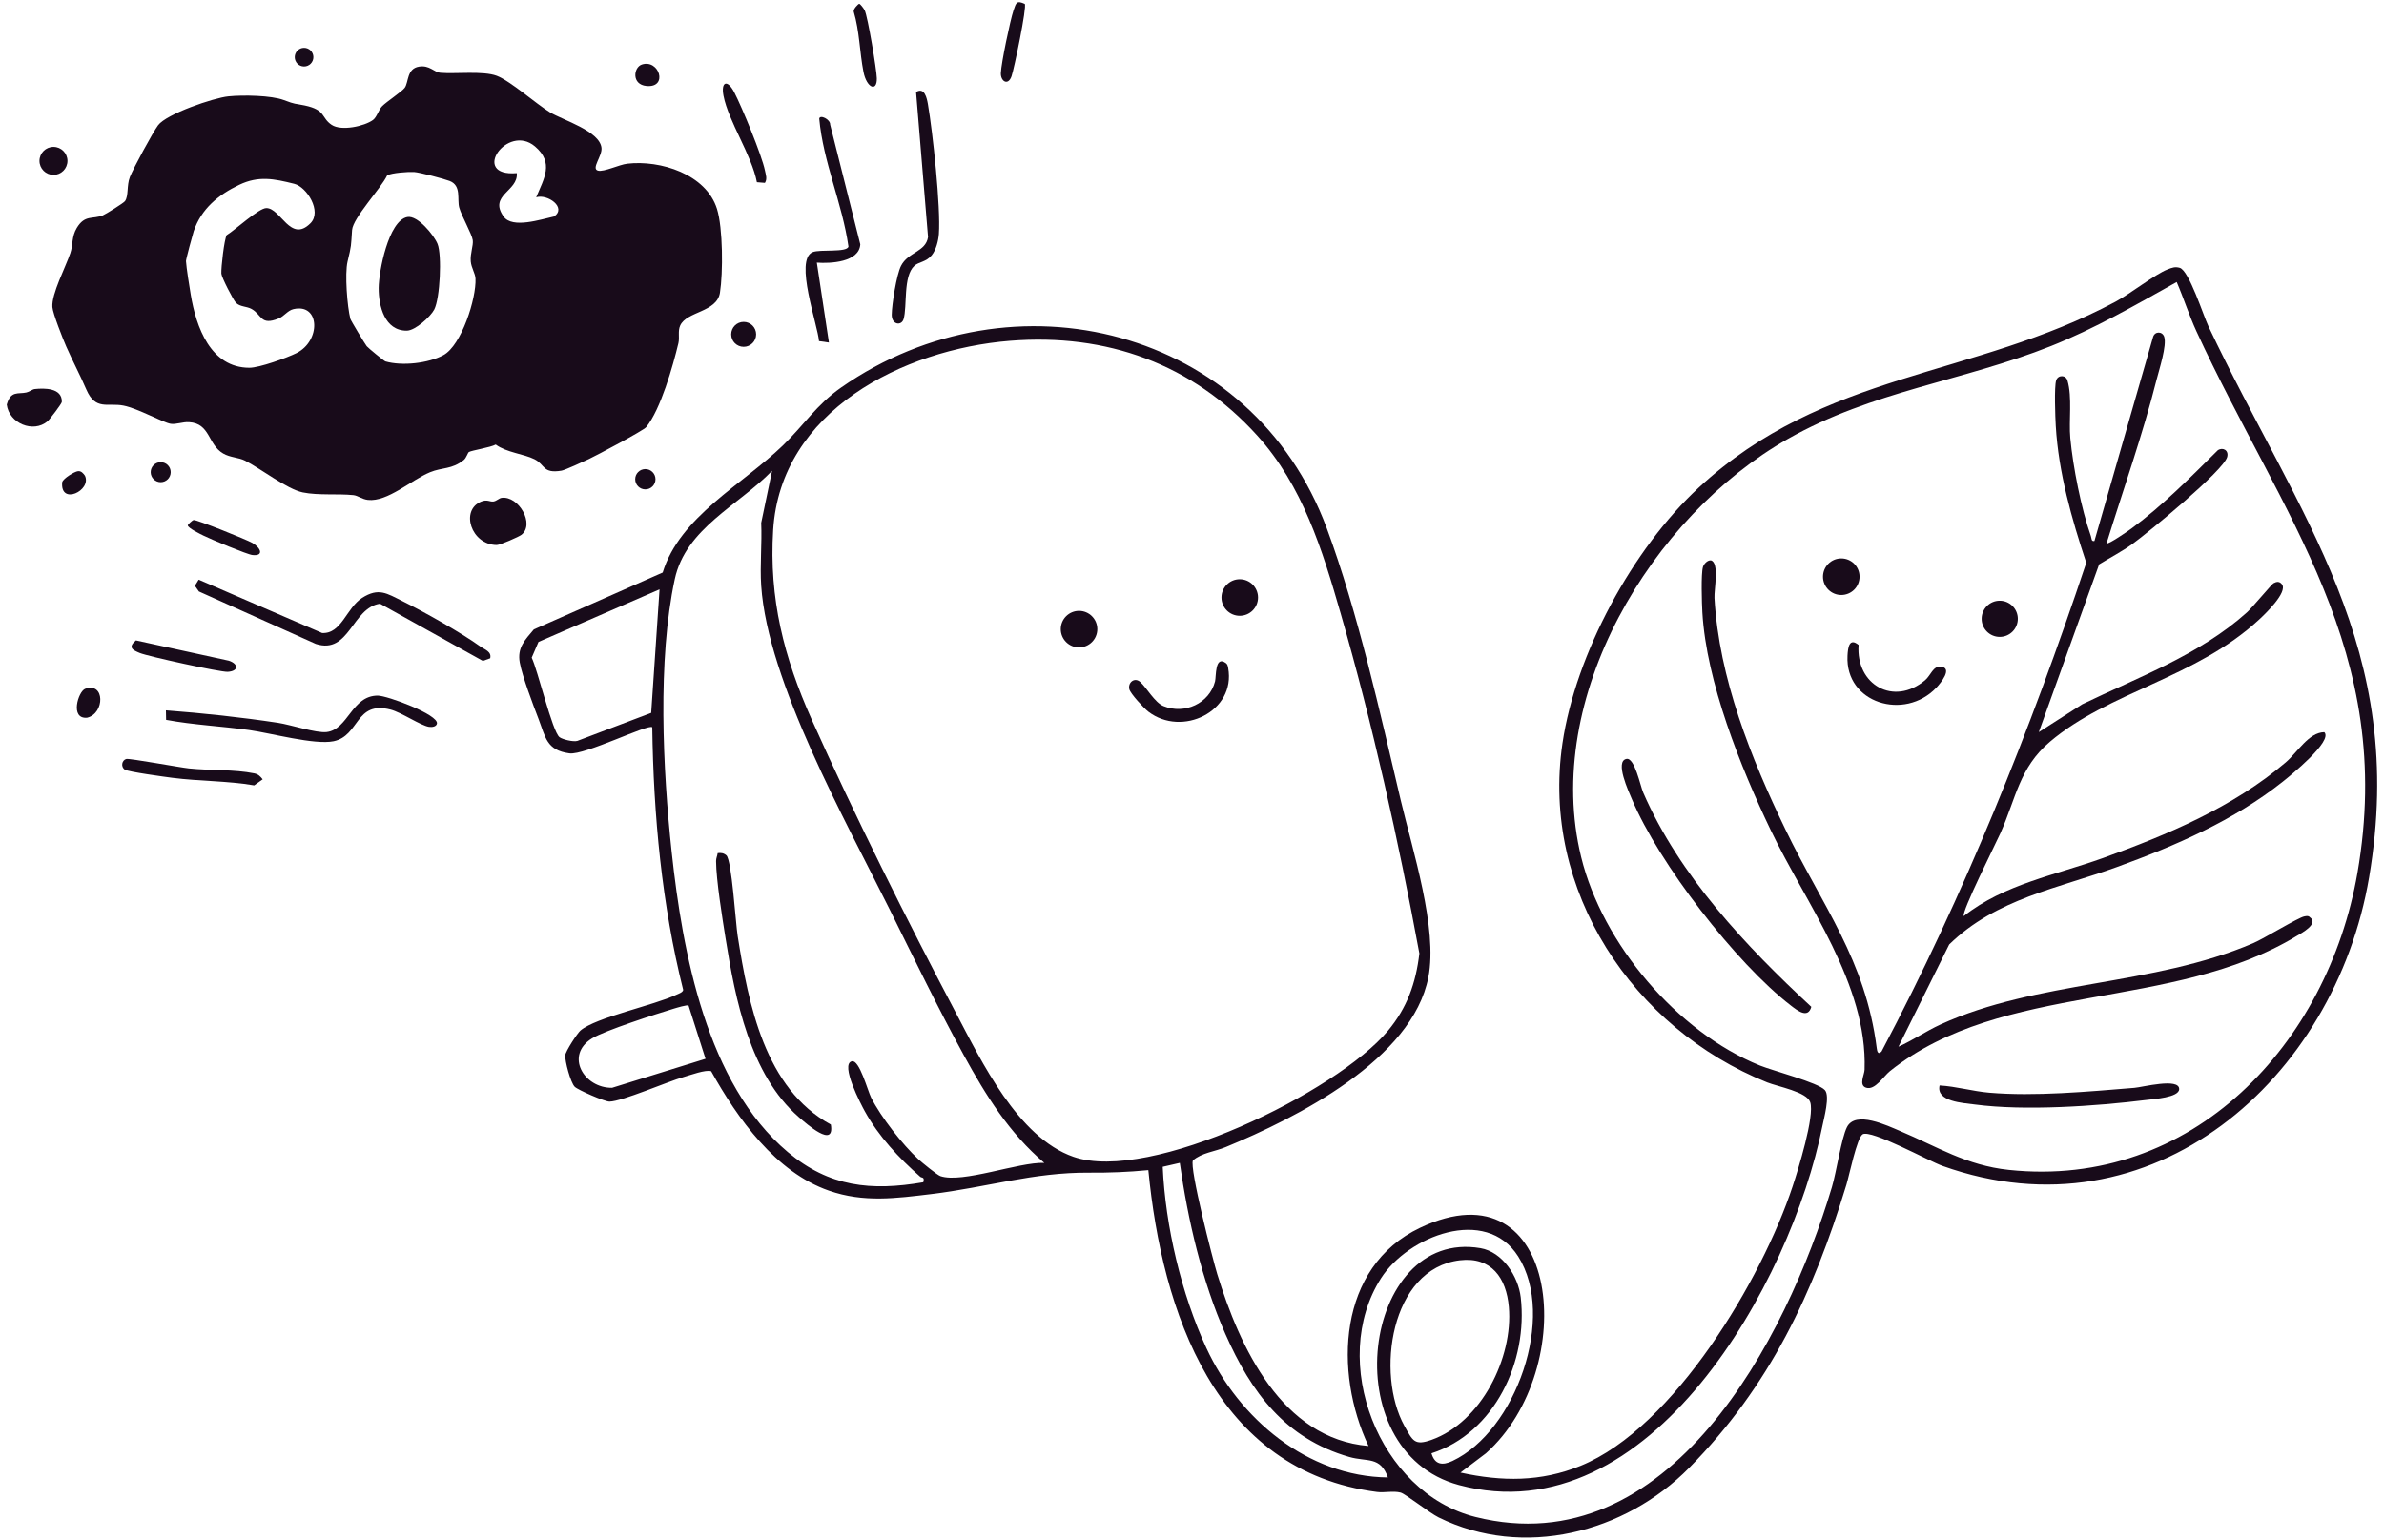 <svg width="305" height="197" viewBox="0 0 305 197" fill="none" xmlns="http://www.w3.org/2000/svg">
<g clip-path="url(#clip0_2351_2343)">
<path d="M59.997 57.828C59.833 57.924 59.676 58.579 59.331 58.856C57.789 60.088 56.595 59.766 55.007 60.422C52.59 61.423 49.581 64.239 47.071 63.96C46.309 63.875 45.794 63.407 45.204 63.347C43.214 63.142 40.734 63.406 38.739 63.001C36.73 62.596 33.319 59.928 31.35 58.935C30.523 58.517 29.457 58.548 28.551 58.02C26.559 56.861 26.923 54.174 24.181 54.01C23.371 53.962 22.512 54.332 21.83 54.22C20.84 54.058 17.659 52.256 15.795 51.892C13.773 51.497 12.227 52.575 11.045 49.832C10.213 47.905 9.318 46.245 8.48 44.347C8.074 43.427 6.759 40.108 6.703 39.288C6.585 37.577 8.387 34.208 9.005 32.369C9.358 31.319 9.144 30.294 9.824 29.163C10.865 27.433 11.847 28.088 13.164 27.55C13.548 27.394 15.819 25.975 15.991 25.733C16.475 25.053 16.187 23.754 16.619 22.646C17.036 21.574 19.549 16.938 20.221 16.031C21.299 14.575 27.321 12.524 29.211 12.33C31.101 12.136 34.716 12.205 36.304 12.803C37.918 13.41 37.585 13.201 38.99 13.496C41.722 14.073 41.062 15.056 42.424 15.972C43.672 16.811 46.627 16.147 47.715 15.354C48.211 14.993 48.449 14.031 48.891 13.586C49.454 13.016 51.462 11.689 51.787 11.224C52.292 10.504 52.038 8.783 53.599 8.526C54.962 8.301 55.503 9.238 56.355 9.314C58.214 9.479 61.815 9.042 63.556 9.7C65.297 10.358 68.576 13.284 70.347 14.364C71.998 15.371 76.738 16.757 76.955 18.93C77.058 19.982 75.587 21.599 76.513 21.831C77.266 22.02 79.222 21.065 80.24 20.947C84.498 20.448 90.336 22.285 91.729 26.728C92.496 29.177 92.511 34.919 92.108 37.459C91.71 39.967 87.836 39.82 87.02 41.658C86.701 42.375 86.969 43.17 86.794 43.909C86.104 46.798 84.525 52.385 82.674 54.649C82.303 55.102 76.296 58.286 75.313 58.743C74.682 59.036 72.292 60.144 71.835 60.218C69.402 60.621 69.775 59.454 68.376 58.754C67.001 58.065 64.809 57.908 63.42 56.878C62.745 57.25 60.353 57.623 60.003 57.828H59.997ZM68.595 25.244C69.596 22.84 70.907 20.829 68.445 18.738C64.882 15.713 60.09 22.654 66.118 22.151C66.327 24.476 62.473 24.951 64.43 27.707C65.561 29.299 69.252 28.046 70.889 27.697C72.551 26.55 70.034 24.779 68.595 25.242V25.244ZM52.966 22.005C52.283 21.962 50.08 22.113 49.533 22.439C48.728 24.125 45.15 27.886 45.043 29.432C44.897 31.554 44.978 31.323 44.465 33.47C44.093 35.029 44.425 39.259 44.829 40.808C44.88 41.005 46.703 44.037 46.916 44.293C47.128 44.549 49.137 46.191 49.304 46.239C51.423 46.853 54.781 46.496 56.736 45.433C59.044 44.178 60.952 38.182 60.833 35.639C60.802 34.976 60.299 34.271 60.227 33.449C60.141 32.443 60.576 31.415 60.483 30.73C60.376 29.94 59.061 27.665 58.756 26.568C58.455 25.482 59.064 23.751 57.526 23.154C56.804 22.874 53.694 22.051 52.964 22.005H52.966ZM39.718 28.565C41.229 27.048 39.24 23.918 37.659 23.521C35.058 22.868 33.09 22.463 30.616 23.642C27.928 24.922 25.757 26.717 24.784 29.575C24.665 29.925 23.782 33.204 23.794 33.404C23.847 34.279 24.236 36.7 24.405 37.707C25.094 41.838 26.939 47.055 31.911 47.053C33.189 47.053 36.68 45.795 37.916 45.185C41.076 43.627 40.961 38.769 37.549 39.55C36.792 39.724 36.366 40.461 35.648 40.749C33.291 41.699 33.544 40.281 32.18 39.528C31.542 39.175 30.72 39.276 30.185 38.737C29.857 38.405 28.35 35.499 28.322 35.01C28.277 34.231 28.681 30.651 29.003 30.081C30.096 29.418 33.1 26.625 34.076 26.622C35.921 26.618 37.157 31.131 39.716 28.566L39.718 28.565Z" fill="#180B1A"/>
<path d="M238.298 145.127C237.568 145.558 236.589 150.367 236.225 151.566C231.987 165.474 226.428 177.319 216.107 187.795C207.887 196.141 194.874 199.468 184.056 194.144C182.86 193.556 179.809 191.121 179.188 190.963C178.209 190.715 177.156 191.009 176.172 190.884C155.47 188.226 148.669 167.793 146.915 149.708C144.381 149.954 141.869 150.053 139.314 150.033C132.243 149.977 126.164 151.927 119.172 152.768C114.593 153.32 110.504 153.882 106.055 152.336C99.24 149.969 94.353 143.101 90.984 137.053C90.282 136.82 88.332 137.547 87.478 137.79C85.364 138.394 79.6 140.911 77.98 140.94C77.373 140.951 73.928 139.449 73.528 139.043C72.991 138.498 72.264 135.762 72.317 135.014C72.354 134.495 73.866 132.184 74.26 131.848C76.234 130.166 83.673 128.628 86.547 127.263C86.828 127.13 87.361 126.969 87.406 126.651C84.67 115.733 83.608 104.307 83.448 93.05C82.988 92.56 74.785 96.654 72.848 96.386C69.902 95.979 69.8 94.335 68.894 91.972C68.198 90.161 66.82 86.536 66.498 84.77C66.152 82.881 67.154 81.88 68.299 80.528L84.782 73.252C86.967 66.107 94.96 62.019 100.171 56.982C102.81 54.431 104.483 51.764 107.623 49.573C129.565 34.27 160.239 41.946 169.741 67.583C173.728 78.342 176.551 91.154 179.205 102.391C180.715 108.787 183.951 118.756 182.743 125.014C180.706 135.57 165.899 143.005 156.812 146.76C155.43 147.33 153.731 147.488 152.618 148.468C152.151 149.41 155.16 161.153 155.733 163.019C158.602 172.36 163.985 184.071 175.08 185.001C170.628 175.563 171.125 162.095 181.683 157.084C199.705 148.53 202.195 175.191 190.103 185.939L186.846 188.405C192.151 189.565 197.134 189.612 202.224 187.535C214.196 182.652 225.427 163.631 229.337 151.8C230.036 149.687 232.179 142.796 231.594 141.018C231.156 139.684 227.472 139.038 226.083 138.482C208.906 131.597 197.122 113.95 199.894 95.108C201.577 83.672 208.868 70.209 217.328 62.386C233.468 47.467 252.431 48.36 270.636 38.608C272.539 37.589 275.691 35.1 277.322 34.462C277.863 34.251 278.278 34.09 278.876 34.268C280.066 34.624 281.893 40.388 282.544 41.76C294.144 66.252 308.062 82.899 303.094 112.249C298.724 138.059 275.334 158.746 248.518 149.17C246.737 148.533 239.391 144.475 238.292 145.123L238.298 145.127ZM278.478 36.082C273.244 39.006 268.019 42.039 262.381 44.282C251.077 48.78 239.579 50.013 228.744 56.153C211.256 66.064 197.295 89.282 202.289 109.654C205.009 120.754 214.551 132.035 225.155 136.325C226.817 136.997 232.629 138.509 233.474 139.475C234.136 140.231 233.36 143.022 233.135 144.141C229.147 163.972 211.157 196.562 186.657 190.001C170.478 185.668 174.326 157.107 189.408 159.692C192.236 160.177 194.245 163.301 194.557 165.998C195.497 174.136 191.245 183.323 183.136 185.939C183.57 187.423 184.555 187.515 185.822 186.918C193.923 183.095 199.12 168.462 194.23 160.752C190.079 154.206 180.111 158.183 176.685 163.538C169.927 174.099 176.358 190.98 188.762 194.085C213.528 200.284 228.55 171.367 234.368 151.878C234.954 149.914 235.576 145.652 236.286 144.221C237.373 142.026 241.498 144.034 243.09 144.703C247.829 146.696 251.557 149.103 257 149.678C280.541 152.161 297.806 133.515 301.602 111.685C306.536 83.32 291.917 66.059 281.003 42.385C280.061 40.34 279.372 38.148 278.478 36.082ZM129.207 43.605C115.558 44.699 99.868 52.563 98.916 67.802C98.368 76.581 100.299 84.12 103.829 92.021C109.325 104.321 115.999 117.656 122.296 129.591C125.566 135.79 130.227 145.53 137.322 148.001C147.157 151.422 171.046 139.687 177.551 131.898C180.012 128.95 181.141 125.795 181.589 121.986C178.928 107.568 175.593 92.61 171.524 78.499C169.164 70.317 166.654 62.151 160.853 55.733C152.553 46.551 141.565 42.615 129.207 43.605ZM133.603 148.778C129.125 144.972 126.134 140.164 123.334 135.057C120.042 129.051 116.889 122.54 113.834 116.383C108.211 105.049 98.21 87.207 97.385 74.936C97.209 72.307 97.502 69.539 97.385 66.894L98.776 60.235C94.481 64.68 87.737 67.583 86.329 74.103C84.108 84.395 84.796 98.497 85.931 108.995C87.322 121.851 90.389 138.642 100.784 147.393C106.086 151.858 111.442 152.409 118.122 151.258C118.321 150.535 117.936 150.736 117.727 150.552C114.969 148.12 112.44 145.426 110.64 142.18C110.185 141.359 107.431 136.112 108.995 135.781C109.958 135.576 111.002 139.542 111.453 140.437C112.694 142.903 115.467 146.45 117.5 148.323C117.94 148.727 119.901 150.333 120.304 150.471C123.12 151.436 130.315 148.662 133.602 148.78L133.603 148.778ZM84.38 75.405L68.891 82.131L68.023 84.146C68.779 85.669 70.66 93.612 71.583 94.315C71.952 94.597 73.319 94.944 73.865 94.789L83.312 91.208L84.38 75.407V75.405ZM88.095 128.656C87.943 128.518 86.541 128.947 86.176 129.057C84.009 129.712 77.357 131.85 75.734 132.856C72.232 135.026 74.689 139.218 78.307 139.175L90.263 135.465L88.093 128.656H88.095ZM150.938 148.78L148.754 149.282C149.088 156.861 151.152 165.584 154.341 172.471C158.534 181.528 167.269 188.91 177.563 189.028C176.592 186.275 174.914 187.07 172.608 186.402C164.418 184.031 160.074 178.156 156.768 170.663C153.786 163.905 151.966 156.075 150.939 148.78H150.938ZM186.778 161.243C177.848 162.307 176.002 175.801 179.673 182.431C180.748 184.37 180.989 184.981 183.128 184.223C189.507 181.963 193.599 173.706 193.036 167.209C192.715 163.512 190.799 160.764 186.778 161.244V161.243Z" fill="#180B1A"/>
<path d="M25.416 74.163L41.208 80.988C43.683 81.13 44.327 77.775 46.319 76.501C48.44 75.142 49.487 75.92 51.465 76.899C54.185 78.243 59.033 80.966 61.445 82.709C61.975 83.091 62.934 83.356 62.71 84.224L61.77 84.558L48.618 77.238C45.031 77.752 44.715 83.781 40.405 82.386L25.45 75.675L24.934 74.945L25.418 74.165L25.416 74.163Z" fill="#180B1A"/>
<path d="M21.251 92.1L21.228 90.884C25.992 91.246 30.831 91.76 35.576 92.479C37.191 92.724 40.449 93.817 41.786 93.661C44.546 93.34 44.993 89.01 48.315 88.997C49.54 88.992 56.141 91.448 55.9 92.58C55.816 92.973 55.289 93.055 54.887 92.995C53.829 92.837 51.343 91.138 49.964 90.785C45.418 89.62 46.034 94.143 42.675 94.835C40.257 95.334 34.653 93.794 31.866 93.402C28.341 92.908 24.755 92.752 21.251 92.098V92.1Z" fill="#180B1A"/>
<path d="M104.503 33.603L106.05 43.823L104.78 43.642C104.625 41.591 101.603 33.261 103.955 32.262C104.9 31.86 108.371 32.348 108.549 31.543C107.757 25.994 105.313 20.744 104.811 15.183C104.886 14.631 106.243 15.257 106.21 15.951L110.064 31.266C109.914 33.558 106.236 33.733 104.502 33.601L104.503 33.603Z" fill="#180B1A"/>
<path d="M116.98 34.009C115.516 35.342 116.088 39.212 115.6 40.83C115.33 41.726 114.077 41.558 114.086 40.274C114.096 38.99 114.689 35.153 115.278 34.006C116.188 32.23 118.444 32.234 118.73 30.331L117.197 11.778C118.28 11.118 118.575 12.529 118.718 13.353C119.334 16.941 120.366 26.532 120.117 29.933C120.052 30.813 119.759 31.972 119.198 32.661C118.492 33.532 117.547 33.494 116.983 34.007L116.98 34.009Z" fill="#180B1A"/>
<path d="M64.173 63.696C66.355 63.404 68.453 67.048 66.719 68.419C66.399 68.672 63.979 69.736 63.541 69.731C60.255 69.688 58.86 65.262 61.566 64.17C62.342 63.857 62.658 64.231 63.133 64.161C63.522 64.104 63.847 63.74 64.173 63.696Z" fill="#180B1A"/>
<path d="M4.426 49.779C5.661 49.642 7.964 49.614 7.911 51.418C7.905 51.652 6.342 53.687 6.08 53.906C4.243 55.444 1.17 54.164 0.864 51.767C1.378 49.944 2.312 50.452 3.377 50.215C3.769 50.128 4.138 49.813 4.425 49.781L4.426 49.779Z" fill="#180B1A"/>
<path d="M16.164 97.104C16.576 96.999 22.961 98.184 24.172 98.312C26.768 98.588 30.007 98.429 32.518 98.944C33.051 99.054 33.285 99.31 33.607 99.707L32.523 100.481C29.069 99.889 25.511 99.961 22.042 99.513C21.101 99.391 16.393 98.755 15.967 98.467C15.418 98.096 15.591 97.25 16.164 97.103V97.104Z" fill="#180B1A"/>
<path d="M17.386 81.934L29.282 84.533C30.557 84.957 30.529 85.876 29.127 85.955C28.201 86.007 18.934 83.978 17.887 83.546C16.963 83.165 16.319 82.835 17.386 81.934Z" fill="#180B1A"/>
<path d="M96.835 23.311C96.154 19.811 93.202 15.54 92.562 12.258C92.215 10.477 93.041 10.086 93.941 11.817C94.906 13.671 97.491 19.924 97.866 21.824C97.969 22.351 98.189 22.884 97.859 23.398L96.837 23.313L96.835 23.311Z" fill="#180B1A"/>
<path d="M109.921 0.483C110.061 0.482 110.518 1.1 110.626 1.321C111.024 2.136 112.155 8.913 112.178 10.017C112.215 11.822 110.872 11.232 110.474 9.213C109.974 6.676 109.972 3.996 109.223 1.492C109.127 1.168 109.814 0.485 109.921 0.485V0.483Z" fill="#180B1A"/>
<path d="M131.106 0.499C131.401 0.867 129.74 8.837 129.41 9.766C128.963 11.025 128.002 10.398 128.046 9.346C128.098 8.07 129.234 2.618 129.663 1.335C130.005 0.314 130.075 0.031 131.106 0.497V0.499Z" fill="#180B1A"/>
<path d="M24.784 66.533C25.184 66.48 31.586 69.058 32.281 69.459C33.409 70.108 33.779 71.172 32.297 71.012C31.618 70.94 26.947 68.983 26.073 68.546C25.698 68.359 24.011 67.56 24.022 67.197C24.024 67.132 24.586 66.558 24.784 66.531V66.533Z" fill="#180B1A"/>
<path d="M6.841 22.375C7.83 22.375 8.632 21.573 8.632 20.584C8.632 19.596 7.83 18.794 6.841 18.794C5.852 18.794 5.05 19.596 5.05 20.584C5.05 21.573 5.852 22.375 6.841 22.375Z" fill="#180B1A"/>
<path d="M10.899 88.128C13.429 87.222 13.437 91.269 11.152 91.825C8.903 92.042 10.013 88.445 10.899 88.128Z" fill="#180B1A"/>
<path d="M95.141 44.373C96.022 44.373 96.737 43.659 96.737 42.778C96.737 41.897 96.022 41.183 95.141 41.183C94.26 41.183 93.546 41.897 93.546 42.778C93.546 43.659 94.26 44.373 95.141 44.373Z" fill="#180B1A"/>
<path d="M82.113 8.259C84.334 7.523 85.53 11.263 82.712 11.002C80.776 10.823 81.046 8.614 82.113 8.259Z" fill="#180B1A"/>
<path d="M9.988 60.284C10.403 60.247 10.648 60.558 10.865 60.856C11.771 62.747 7.668 64.722 7.959 61.689C8.097 61.204 9.531 60.326 9.988 60.284Z" fill="#180B1A"/>
<path d="M82.563 62.612C83.28 62.612 83.861 62.031 83.861 61.314C83.861 60.597 83.28 60.016 82.563 60.016C81.847 60.016 81.265 60.597 81.265 61.314C81.265 62.031 81.847 62.612 82.563 62.612Z" fill="#180B1A"/>
<path d="M20.56 61.689C21.267 61.689 21.839 61.116 21.839 60.409C21.839 59.703 21.267 59.13 20.56 59.13C19.853 59.13 19.28 59.703 19.28 60.409C19.28 61.116 19.853 61.689 20.56 61.689Z" fill="#180B1A"/>
<path d="M38.901 8.506C39.56 8.506 40.094 7.972 40.094 7.313C40.094 6.654 39.56 6.12 38.901 6.12C38.243 6.12 37.709 6.654 37.709 7.313C37.709 7.972 38.243 8.506 38.901 8.506Z" fill="#180B1A"/>
<path d="M52.106 27.767C53.429 27.51 55.526 30.093 55.977 31.207C56.555 32.631 56.298 38.185 55.554 39.604C55.074 40.521 53.129 42.299 52.037 42.306C49.208 42.322 48.435 39.16 48.446 36.856C48.456 34.761 49.685 28.238 52.108 27.767H52.106Z" fill="#180B1A"/>
<path d="M269.505 69.518C269.709 69.716 272.327 67.887 272.703 67.611C276.645 64.716 280.273 61.039 283.746 57.6C284.409 57.176 285.166 57.636 284.934 58.474C284.441 60.249 274.839 68.135 272.824 69.589C271.469 70.567 269.971 71.338 268.554 72.208L260.837 93.668L266.402 90.104C273.568 86.642 281.464 83.757 287.463 78.35C288.154 77.727 290.634 74.741 290.856 74.622C291.285 74.391 291.635 74.355 291.959 74.775C292.67 75.799 289.816 78.536 289.011 79.279C280.907 86.776 269.819 88.482 262.239 94.919C258.354 98.219 257.922 102.106 255.937 106.575C255.358 107.879 250.889 116.74 251.242 117.203C256.433 113.106 262.971 111.966 269.045 109.779C277.294 106.808 285.691 103.281 292.415 97.548C293.938 96.25 295.352 93.711 297.363 93.675C298.508 94.811 292.955 99.283 292.07 99.989C285.837 104.961 278.278 108.223 270.818 110.934C263.358 113.645 255.388 114.968 249.373 120.838L242.881 133.921C244.732 133.089 246.39 131.933 248.245 131.083C260.64 125.411 275.406 126.194 288.287 120.663C289.609 120.096 294.062 117.372 294.801 117.249C295.061 117.206 295.3 117.121 295.515 117.35C296.717 118.197 294.428 119.387 293.859 119.732C277.902 129.447 256.289 125.504 241.808 137.028C240.959 137.703 239.884 139.534 238.741 139.162C237.771 138.846 238.525 137.513 238.547 136.861C238.927 125.871 231.097 115.722 226.519 106.169C222.684 98.168 218.312 87.243 217.794 78.361C217.726 77.198 217.607 73.418 217.872 72.531C217.983 72.159 218.437 71.66 218.882 71.694C219.994 71.953 219.284 75.461 219.343 76.505C219.916 86.755 224.01 96.989 228.422 106.125C233.157 115.931 238.673 122.829 240.099 134.08C240.153 134.506 240.254 134.994 240.711 134.542C251.298 114.515 259.731 93.499 266.91 72.004C265.05 66.406 263.357 60.447 263.007 54.505C262.94 53.376 262.796 49.505 263.055 48.676C263.283 47.944 264.282 47.945 264.5 48.678C265.141 50.833 264.657 53.828 264.866 56.053C265.216 59.759 266.266 65.091 267.5 68.593C267.606 68.891 267.536 69.304 267.953 69.213L275.454 43.12C275.677 42.358 276.652 42.369 276.884 43.103C277.237 44.217 276.243 47.245 275.916 48.537C274.133 55.607 271.659 62.565 269.503 69.521L269.505 69.518Z" fill="#180B1A"/>
<path d="M208.091 97.094C209.135 96.908 209.854 100.55 210.226 101.405C214.843 112.023 223.353 121.056 231.733 128.817C231.306 130.375 229.954 129.295 229.114 128.648C222.074 123.219 212.212 110.435 208.775 102.238C208.372 101.278 206.549 97.37 208.091 97.094Z" fill="#180B1A"/>
<path d="M248.145 138.875C250.276 138.998 252.369 139.617 254.492 139.8C260.313 140.3 267.158 139.662 273.061 139.182C274.094 139.098 278.809 137.861 278.797 139.342C278.788 140.417 275.495 140.618 274.607 140.729C268.151 141.532 259.049 142.154 252.671 141.313C251.119 141.109 247.674 140.945 248.145 138.877V138.875Z" fill="#180B1A"/>
<path d="M247.725 87.987C243.64 92.275 236.057 89.962 236.363 83.905C236.417 82.83 236.588 81.54 237.781 82.518C237.412 87.632 242.291 90.389 246.294 87.022C247.02 86.41 247.299 85.191 248.295 85.289C249.886 85.445 248.275 87.411 247.725 87.989V87.987Z" fill="#180B1A"/>
<path d="M235.565 76.124C236.857 76.124 237.904 75.077 237.904 73.785C237.904 72.493 236.857 71.446 235.565 71.446C234.274 71.446 233.227 72.493 233.227 73.785C233.227 75.077 234.274 76.124 235.565 76.124Z" fill="#180B1A"/>
<path d="M255.838 81.485C257.116 81.485 258.152 80.449 258.152 79.171C258.152 77.892 257.116 76.856 255.838 76.856C254.56 76.856 253.524 77.892 253.524 79.171C253.524 80.449 254.56 81.485 255.838 81.485Z" fill="#180B1A"/>
<path d="M145.895 87.266C146.697 87.991 147.735 89.888 148.851 90.34C151.554 91.436 154.716 90.01 155.447 87.187C155.61 86.556 155.41 83.801 156.833 84.834C157.049 84.989 157.084 85.224 157.128 85.466C158.134 91.022 151.22 94.352 146.908 91.045C146.365 90.629 144.621 88.754 144.483 88.177C144.282 87.334 145.14 86.586 145.895 87.266Z" fill="#180B1A"/>
<path d="M138.049 82.831C139.34 82.831 140.386 81.784 140.386 80.494C140.386 79.203 139.34 78.156 138.049 78.156C136.758 78.156 135.711 79.203 135.711 80.494C135.711 81.784 136.758 82.831 138.049 82.831Z" fill="#180B1A"/>
<path d="M158.61 78.786C159.902 78.786 160.949 77.739 160.949 76.447C160.949 75.156 159.902 74.108 158.61 74.108C157.318 74.108 156.271 75.156 156.271 76.447C156.271 77.739 157.318 78.786 158.61 78.786Z" fill="#180B1A"/>
<path d="M106.298 143.881C106.82 147.01 103.193 143.801 102.173 142.907C95.959 137.459 94.074 127.913 92.826 120.056C92.418 117.493 91.624 112.584 91.611 110.171C91.609 109.804 91.771 109.503 91.814 109.15C92.24 109.094 92.584 109.142 92.923 109.431C93.622 110.024 94.11 118.083 94.373 119.747C95.765 128.537 97.853 139.268 106.298 143.881Z" fill="#180B1A"/>
</g>
<defs>
<clipPath id="clip0_2351_2343">
<rect width="303.27" height="196.44" fill="white" transform="translate(0.865 0.28)"/>
</clipPath>
</defs>
</svg>
